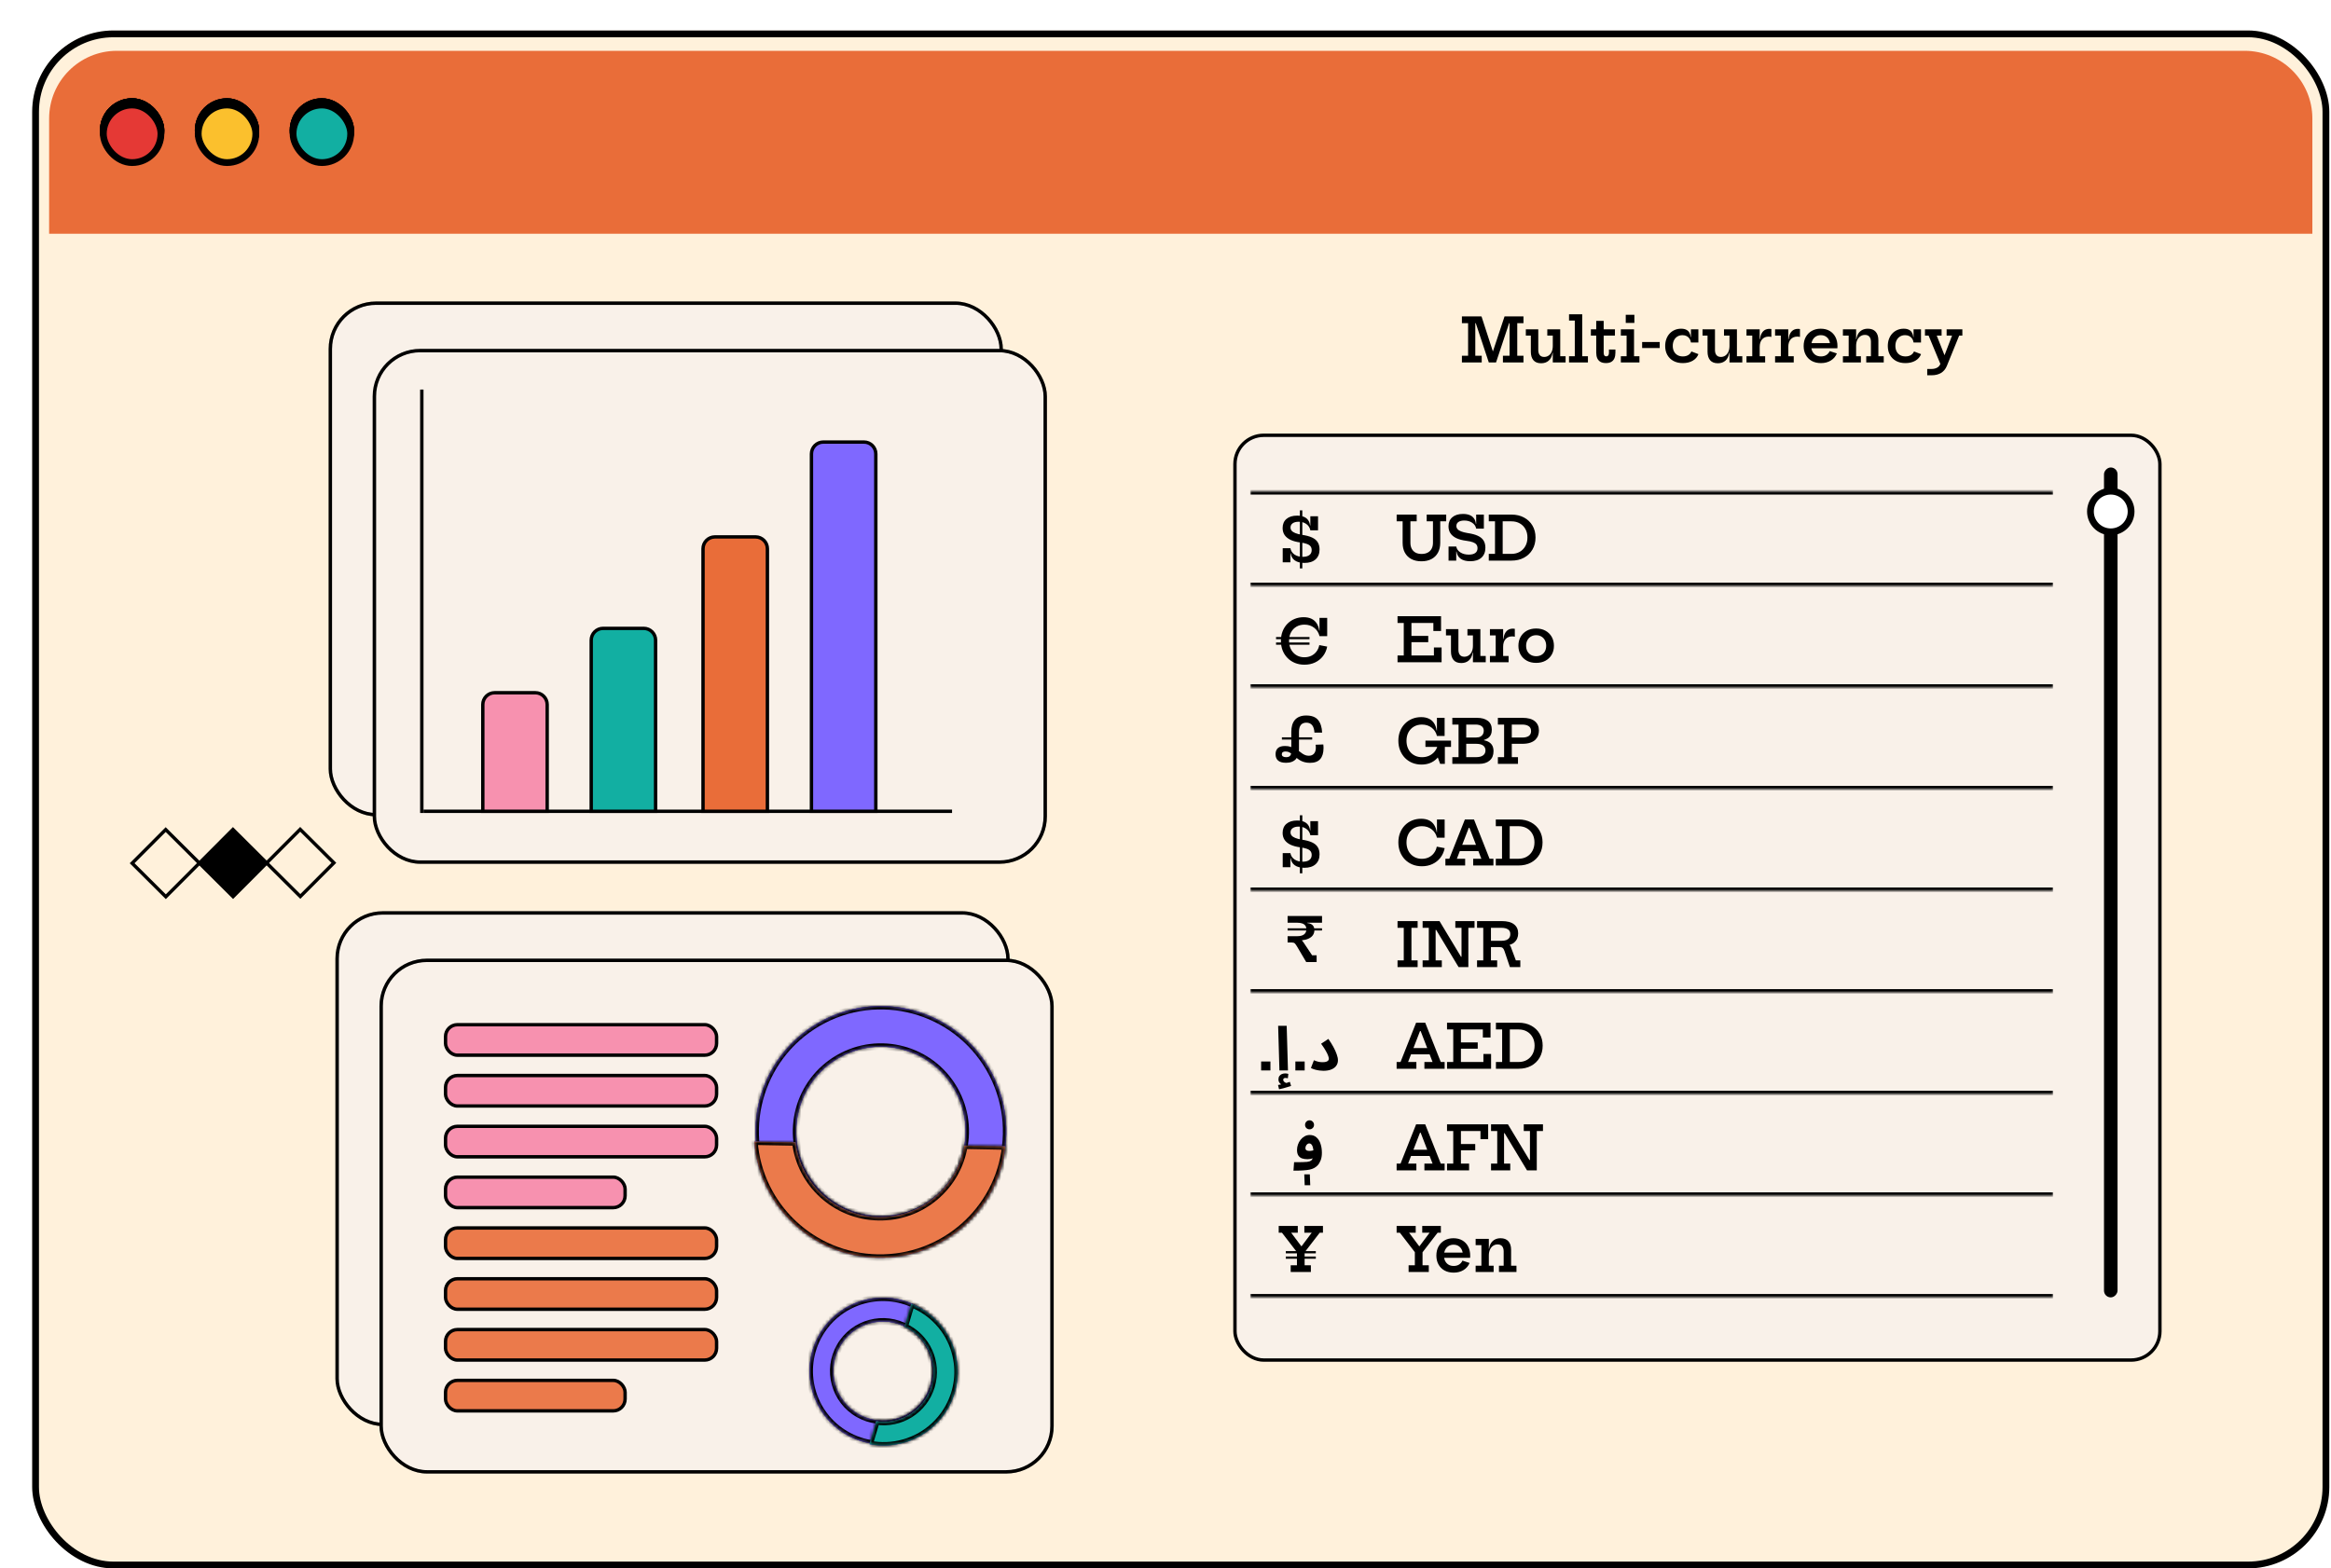 <svg width="688" height="463" viewBox="0 0 688 463" fill="none" xmlns="http://www.w3.org/2000/svg">
<g filter="url(#filter0_d_6651_1663)">
<rect x="0.5" width="678" height="454" rx="24" fill="#FFF1DB"/>
<rect x="1.5" y="1" width="676" height="452" rx="23" stroke="black" stroke-width="2"/>
<path d="M5.5 26C5.5 14.954 14.454 6 25.5 6H653.5C664.546 6 673.5 14.954 673.5 26V60H5.5V26Z" fill="#E96D39"/>
<rect x="21.5" y="21" width="17" height="17" rx="8.5" fill="#E53935"/>
<rect x="21.5" y="21" width="17" height="17" rx="8.5" stroke="black" stroke-width="2"/>
<rect x="21.5" y="21" width="17" height="17" rx="8.5" fill="#E53935"/>
<rect x="21.5" y="21" width="17" height="17" rx="8.5" stroke="black" stroke-width="2"/>
<rect x="77.5" y="21" width="17" height="17" rx="8.5" fill="#12AFA2"/>
<rect x="77.5" y="21" width="17" height="17" rx="8.5" fill="#12AFA2"/>
<rect x="77.5" y="21" width="17" height="17" rx="8.5" stroke="black" stroke-width="2"/>
<rect x="49.5" y="21" width="17" height="17" rx="8.5" fill="#FBC02D"/>
<rect x="49.5" y="21" width="17" height="17" rx="8.5" stroke="black" stroke-width="2"/>
<rect x="21.5" y="21" width="17" height="17" rx="8.5" fill="#E53935"/>
<rect x="21.5" y="21" width="17" height="17" rx="8.5" stroke="black" stroke-width="2"/>
<rect x="77.5" y="21" width="17" height="17" rx="8.5" fill="#12AFA2"/>
<rect x="77.5" y="21" width="17" height="17" rx="8.5" fill="#12AFA2"/>
<rect x="77.5" y="21" width="17" height="17" rx="8.5" stroke="black" stroke-width="2"/>
<rect x="49.5" y="21" width="17" height="17" rx="8.5" fill="#FBC02D"/>
<rect x="49.5" y="21" width="17" height="17" rx="8.5" stroke="black" stroke-width="2"/>
<rect x="21.5" y="21" width="17" height="17" rx="8.5" fill="#E53935"/>
<rect x="21.5" y="21" width="17" height="17" rx="8.5" stroke="black" stroke-width="2"/>
<rect x="77.5" y="21" width="17" height="17" rx="8.5" fill="#12AFA2"/>
<rect x="77.5" y="21" width="17" height="17" rx="8.5" fill="#12AFA2"/>
<rect x="77.5" y="21" width="17" height="17" rx="8.5" stroke="black" stroke-width="2"/>
<rect x="49.5" y="21" width="17" height="17" rx="8.5" fill="#FBC02D"/>
<rect x="49.5" y="21" width="17" height="17" rx="8.5" stroke="black" stroke-width="2"/>
<rect x="21.5" y="22" width="17" height="17" rx="8.5" fill="#E53935"/>
<rect x="21.5" y="22" width="17" height="17" rx="8.5" stroke="black" stroke-width="2"/>
<rect x="77.5" y="22" width="17" height="17" rx="8.5" fill="#12AFA2"/>
<rect x="77.5" y="22" width="17" height="17" rx="8.5" fill="#12AFA2"/>
<rect x="77.5" y="22" width="17" height="17" rx="8.5" stroke="black" stroke-width="2"/>
<rect x="49.5" y="22" width="17" height="17" rx="8.5" fill="#FBC02D"/>
<rect x="49.5" y="22" width="17" height="17" rx="8.5" stroke="black" stroke-width="2"/>
<path d="M49.847 245.793L39.941 255.722L29.998 245.831L39.903 235.902L49.847 245.793Z" stroke="black" stroke-miterlimit="10"/>
<path d="M69.698 245.756L59.793 255.685L49.849 245.794L59.754 235.865L69.698 245.756Z" fill="black" stroke="black" stroke-miterlimit="10"/>
<path d="M89.546 245.717L79.641 255.646L69.696 245.756L79.602 235.826L89.546 245.717Z" stroke="black" stroke-miterlimit="10"/>
<rect x="355.5" y="119.5" width="273" height="273" rx="8.5" fill="#F9F1E9"/>
<rect x="355.5" y="119.5" width="273" height="273" rx="8.5" stroke="black"/>
<mask id="path-21-inside-1_6651_1663" fill="white">
<path d="M360 136H597V164H360V136Z"/>
</mask>
<path d="M360 137H597V135H360V137ZM597 163H360V165H597V163Z" fill="black" mask="url(#path-21-inside-1_6651_1663)"/>
<path d="M375.383 141.664V158.8H374.663V141.664H375.383ZM375.986 157.18C374.81 157.18 373.874 156.937 373.178 156.451C372.488 155.965 372.077 155.26 371.945 154.336H371.531L371.864 152.842C372.008 153.622 372.407 154.24 373.061 154.696C373.721 155.152 374.537 155.38 375.509 155.38C376.355 155.38 377.006 155.209 377.462 154.867C377.918 154.525 378.146 154.033 378.146 153.391C378.146 152.953 378.038 152.59 377.822 152.302C377.606 152.008 377.258 151.771 376.778 151.591C376.304 151.405 375.665 151.258 374.861 151.15C373.685 151 372.704 150.742 371.918 150.376C371.138 150.004 370.55 149.527 370.154 148.945C369.764 148.363 369.569 147.673 369.569 146.875C369.569 145.729 369.947 144.835 370.703 144.193C371.465 143.545 372.515 143.221 373.853 143.221C374.615 143.221 375.266 143.332 375.806 143.554C376.346 143.77 376.772 144.094 377.084 144.526C377.396 144.952 377.591 145.483 377.669 146.119H378.083L377.75 147.559C377.612 146.791 377.228 146.176 376.598 145.714C375.968 145.252 375.203 145.021 374.303 145.021C373.565 145.021 372.98 145.171 372.548 145.471C372.116 145.771 371.9 146.182 371.9 146.704C371.9 147.076 372.011 147.397 372.233 147.667C372.461 147.937 372.818 148.171 373.304 148.369C373.79 148.567 374.426 148.735 375.212 148.873C376.448 149.047 377.453 149.311 378.227 149.665C379.001 150.019 379.568 150.487 379.928 151.069C380.288 151.645 380.468 152.356 380.468 153.202C380.468 154.456 380.075 155.434 379.289 156.136C378.509 156.832 377.408 157.18 375.986 157.18ZM369.596 157V152.842H371.864V157H369.596ZM377.75 147.559V143.41H380.018V147.559H377.75Z" fill="black"/>
<path d="M412.09 142.91H417.85V144.899H416.086V151.235C416.086 152.369 415.861 153.344 415.411 154.16C414.967 154.976 414.328 155.603 413.494 156.041C412.666 156.479 411.679 156.698 410.533 156.698C409.387 156.698 408.4 156.479 407.572 156.041C406.744 155.603 406.105 154.976 405.655 154.16C405.211 153.344 404.989 152.369 404.989 151.235V144.899H403.225V142.91H409.138V144.899H407.284V151.208C407.284 151.904 407.416 152.501 407.68 152.999C407.944 153.497 408.322 153.878 408.814 154.142C409.306 154.4 409.897 154.529 410.587 154.529C411.289 154.529 411.889 154.397 412.387 154.133C412.891 153.869 413.275 153.491 413.539 152.999C413.809 152.501 413.944 151.904 413.944 151.208V144.899H412.09V142.91ZM424.942 156.68C423.766 156.68 422.83 156.437 422.134 155.951C421.438 155.459 421.027 154.751 420.901 153.827H420.487L420.811 152.342C420.961 153.074 421.375 153.656 422.053 154.088C422.731 154.514 423.553 154.727 424.519 154.727C425.359 154.727 425.998 154.565 426.436 154.241C426.874 153.917 427.093 153.446 427.093 152.828C427.093 152.402 426.985 152.048 426.769 151.766C426.553 151.478 426.205 151.247 425.725 151.073C425.251 150.893 424.615 150.752 423.817 150.65C422.635 150.5 421.651 150.242 420.865 149.876C420.085 149.504 419.5 149.027 419.11 148.445C418.72 147.863 418.525 147.17 418.525 146.366C418.525 145.226 418.903 144.335 419.659 143.693C420.415 143.045 421.462 142.721 422.8 142.721C423.562 142.721 424.213 142.829 424.753 143.045C425.293 143.261 425.719 143.585 426.031 144.017C426.349 144.443 426.544 144.977 426.616 145.619H427.03L426.697 147.05C426.559 146.33 426.166 145.754 425.518 145.322C424.87 144.884 424.09 144.665 423.178 144.665C422.452 144.665 421.882 144.806 421.468 145.088C421.06 145.364 420.856 145.757 420.856 146.267C420.856 146.615 420.967 146.924 421.189 147.194C421.411 147.458 421.765 147.686 422.251 147.878C422.737 148.07 423.373 148.232 424.159 148.364C425.395 148.538 426.4 148.805 427.174 149.165C427.948 149.519 428.515 149.987 428.875 150.569C429.235 151.145 429.415 151.856 429.415 152.702C429.415 153.956 429.022 154.934 428.236 155.636C427.456 156.332 426.358 156.68 424.942 156.68ZM418.543 156.5V152.342H420.811V156.5H418.543ZM426.697 147.05V142.91H428.965V147.05H426.697ZM436.005 156.5V154.511H437.085C438.027 154.511 438.852 154.307 439.56 153.899C440.274 153.485 440.829 152.915 441.225 152.189C441.627 151.457 441.828 150.614 441.828 149.66C441.828 148.724 441.627 147.899 441.225 147.185C440.829 146.465 440.274 145.904 439.56 145.502C438.852 145.1 438.027 144.899 437.085 144.899H436.005V142.91H437.103C438.507 142.91 439.743 143.198 440.811 143.774C441.885 144.35 442.719 145.145 443.313 146.159C443.913 147.173 444.213 148.343 444.213 149.669C444.213 151.013 443.913 152.198 443.313 153.224C442.719 154.25 441.885 155.054 440.811 155.636C439.743 156.212 438.507 156.5 437.103 156.5H436.005ZM430.416 156.5V154.511H432.252V144.899H430.416V142.91H436.599V144.899H434.52V154.511H436.599V156.5H430.416Z" fill="black"/>
<mask id="path-25-inside-2_6651_1663" fill="white">
<path d="M360 196H597V224H360V196Z"/>
</mask>
<path d="M597 223H360V225H597V223Z" fill="black" mask="url(#path-25-inside-2_6651_1663)"/>
<path d="M378.295 208.674V209.322H369.358V208.674H378.295ZM376.531 202.221C378.133 202.221 379.297 202.659 380.023 203.535C380.755 204.411 381.157 205.659 381.229 207.279H378.961C378.907 206.301 378.679 205.566 378.277 205.074C377.881 204.582 377.308 204.336 376.558 204.336C376.21 204.336 375.901 204.393 375.631 204.507C375.361 204.615 375.133 204.783 374.947 205.011C374.767 205.239 374.629 205.527 374.533 205.875C374.443 206.217 374.398 206.622 374.398 207.09V212.211C374.398 212.799 374.323 213.336 374.173 213.822C374.023 214.308 373.795 214.728 373.489 215.082C373.183 215.43 372.787 215.7 372.301 215.892C371.821 216.084 371.251 216.18 370.591 216.18C369.523 216.18 368.737 215.961 368.233 215.523C367.735 215.085 367.486 214.458 367.486 213.642C367.486 212.862 367.717 212.262 368.179 211.842C368.647 211.416 369.37 211.212 370.348 211.23L370.429 212.841C369.697 212.841 369.331 213.12 369.331 213.678C369.331 213.954 369.442 214.164 369.664 214.308C369.892 214.452 370.201 214.524 370.591 214.524C371.185 214.524 371.59 214.374 371.806 214.074C372.022 213.768 372.13 213.372 372.13 212.886V207.054C372.13 206.304 372.217 205.632 372.391 205.038C372.571 204.444 372.838 203.94 373.192 203.526C373.552 203.106 374.008 202.785 374.56 202.563C375.118 202.335 375.775 202.221 376.531 202.221ZM381.571 210.762C381.601 210.942 381.619 211.119 381.625 211.293C381.637 211.461 381.643 211.644 381.643 211.842C381.637 213.276 381.307 214.362 380.653 215.1C379.999 215.838 378.988 216.204 377.62 216.198C377.056 216.192 376.555 216.132 376.117 216.018C375.685 215.91 375.295 215.766 374.947 215.586C374.605 215.4 374.293 215.199 374.011 214.983C373.729 214.761 373.462 214.539 373.21 214.317L372.607 213.858C372.289 213.57 371.959 213.33 371.617 213.138C371.281 212.94 370.885 212.841 370.429 212.841L370.348 211.23C370.918 211.23 371.416 211.302 371.842 211.446C372.274 211.59 372.664 211.773 373.012 211.995L373.669 212.202C373.987 212.412 374.287 212.628 374.569 212.85C374.851 213.072 375.13 213.279 375.406 213.471C375.688 213.657 375.982 213.81 376.288 213.93C376.594 214.044 376.93 214.101 377.296 214.101C377.944 214.101 378.451 213.897 378.817 213.489C379.189 213.081 379.375 212.484 379.375 211.698C379.375 211.572 379.369 211.437 379.357 211.293C379.351 211.143 379.333 210.996 379.303 210.852L381.571 210.762Z" fill="black"/>
<path d="M410.569 216.707C409.579 216.707 408.664 216.536 407.824 216.194C406.99 215.846 406.267 215.357 405.655 214.727C405.049 214.091 404.575 213.344 404.233 212.486C403.897 211.628 403.729 210.689 403.729 209.669C403.729 208.643 403.897 207.707 404.233 206.861C404.569 206.009 405.04 205.274 405.646 204.656C406.252 204.032 406.963 203.552 407.779 203.216C408.595 202.874 409.486 202.703 410.452 202.703C411.34 202.703 412.102 202.856 412.738 203.162C413.38 203.462 413.89 203.906 414.268 204.494C414.652 205.082 414.904 205.796 415.024 206.636H415.636L415.114 208.256C414.868 207.236 414.349 206.423 413.557 205.817C412.765 205.205 411.808 204.899 410.686 204.899C409.792 204.899 409.003 205.1 408.319 205.502C407.635 205.904 407.098 206.465 406.708 207.185C406.324 207.899 406.132 208.727 406.132 209.669C406.132 210.383 406.24 211.037 406.456 211.631C406.678 212.225 406.99 212.738 407.392 213.17C407.8 213.602 408.283 213.938 408.841 214.178C409.405 214.412 410.026 214.529 410.704 214.529C411.484 214.529 412.189 214.385 412.819 214.097C413.455 213.803 413.989 213.395 414.421 212.873C414.859 212.345 415.168 211.727 415.348 211.019L416.842 211.379C416.632 212.477 416.242 213.425 415.672 214.223C415.102 215.021 414.382 215.636 413.512 216.068C412.648 216.494 411.667 216.707 410.569 216.707ZM416.068 216.5L415.186 214.106V209.876H417.454V216.5H416.068ZM411.721 211.496V209.642H419.272V211.496H411.721ZM415.114 208.256V202.91H417.382V208.256H415.114ZM425.211 204.899V202.91H426.948C428.304 202.91 429.369 203.207 430.143 203.801C430.923 204.389 431.313 205.259 431.313 206.411C431.313 207.557 430.917 208.397 430.125 208.931C429.333 209.459 428.178 209.723 426.66 209.723H423.078V208.715H426.678C427.224 208.715 427.662 208.622 427.992 208.436C428.322 208.25 428.562 208.007 428.712 207.707C428.862 207.401 428.937 207.074 428.937 206.726C428.937 206.114 428.721 205.658 428.289 205.358C427.857 205.052 427.284 204.899 426.57 204.899H425.211ZM425.031 214.511H426.804C427.596 214.511 428.232 214.343 428.712 214.007C429.198 213.665 429.441 213.17 429.441 212.522C429.441 212.246 429.39 211.991 429.288 211.757C429.186 211.517 429.027 211.31 428.811 211.136C428.595 210.956 428.313 210.818 427.965 210.722C427.623 210.626 427.206 210.578 426.714 210.578H423.078V209.309H426.714C427.536 209.309 428.262 209.372 428.892 209.498C429.528 209.618 430.062 209.816 430.494 210.092C430.932 210.362 431.262 210.716 431.484 211.154C431.706 211.592 431.817 212.129 431.817 212.765C431.817 213.947 431.436 214.865 430.674 215.519C429.918 216.173 428.874 216.5 427.542 216.5H425.031V214.511ZM419.658 204.899V202.91H425.625V204.899H423.762V214.511H425.625V216.5H419.658V214.511H421.494V204.899H419.658ZM428.145 209.219H429.009V209.75H428.145V209.219ZM433.105 216.5V214.511H434.941V204.899H433.105V202.91H437.209V214.511H439.036V216.5H433.105ZM436.813 210.578V208.724H440.323C441.157 208.724 441.793 208.568 442.231 208.256C442.675 207.938 442.897 207.464 442.897 206.834C442.897 206.156 442.66 205.664 442.186 205.358C441.712 205.052 441.082 204.899 440.296 204.899H436.678V202.91H440.386C441.994 202.91 443.2 203.243 444.004 203.909C444.814 204.569 445.219 205.493 445.219 206.681C445.219 207.125 445.147 207.575 445.003 208.031C444.859 208.487 444.604 208.91 444.238 209.3C443.878 209.684 443.374 209.993 442.726 210.227C442.084 210.461 441.265 210.578 440.269 210.578H436.813Z" fill="black"/>
<mask id="path-29-inside-3_6651_1663" fill="white">
<path d="M360 226H597V254H360V226Z"/>
</mask>
<path d="M597 253H360V255H597V253Z" fill="black" mask="url(#path-29-inside-3_6651_1663)"/>
<path d="M375.383 231.664V248.8H374.663V231.664H375.383ZM375.986 247.18C374.81 247.18 373.874 246.937 373.178 246.451C372.488 245.965 372.077 245.26 371.945 244.336H371.531L371.864 242.842C372.008 243.622 372.407 244.24 373.061 244.696C373.721 245.152 374.537 245.38 375.509 245.38C376.355 245.38 377.006 245.209 377.462 244.867C377.918 244.525 378.146 244.033 378.146 243.391C378.146 242.953 378.038 242.59 377.822 242.302C377.606 242.008 377.258 241.771 376.778 241.591C376.304 241.405 375.665 241.258 374.861 241.15C373.685 241 372.704 240.742 371.918 240.376C371.138 240.004 370.55 239.527 370.154 238.945C369.764 238.363 369.569 237.673 369.569 236.875C369.569 235.729 369.947 234.835 370.703 234.193C371.465 233.545 372.515 233.221 373.853 233.221C374.615 233.221 375.266 233.332 375.806 233.554C376.346 233.77 376.772 234.094 377.084 234.526C377.396 234.952 377.591 235.483 377.669 236.119H378.083L377.75 237.559C377.612 236.791 377.228 236.176 376.598 235.714C375.968 235.252 375.203 235.021 374.303 235.021C373.565 235.021 372.98 235.171 372.548 235.471C372.116 235.771 371.9 236.182 371.9 236.704C371.9 237.076 372.011 237.397 372.233 237.667C372.461 237.937 372.818 238.171 373.304 238.369C373.79 238.567 374.426 238.735 375.212 238.873C376.448 239.047 377.453 239.311 378.227 239.665C379.001 240.019 379.568 240.487 379.928 241.069C380.288 241.645 380.468 242.356 380.468 243.202C380.468 244.456 380.075 245.434 379.289 246.136C378.509 246.832 377.408 247.18 375.986 247.18ZM369.596 247V242.842H371.864V247H369.596ZM377.75 237.559V233.41H380.018V237.559H377.75Z" fill="black"/>
<path d="M410.668 246.725C409.654 246.725 408.721 246.551 407.869 246.203C407.023 245.855 406.291 245.366 405.673 244.736C405.061 244.106 404.584 243.362 404.242 242.504C403.9 241.64 403.729 240.695 403.729 239.669C403.729 238.643 403.897 237.707 404.233 236.861C404.569 236.009 405.037 235.274 405.637 234.656C406.243 234.032 406.954 233.552 407.77 233.216C408.592 232.874 409.483 232.703 410.443 232.703C411.343 232.703 412.114 232.856 412.756 233.162C413.398 233.468 413.908 233.918 414.286 234.512C414.67 235.1 414.922 235.817 415.042 236.663H415.645L415.123 238.292C414.877 237.26 414.355 236.438 413.557 235.826C412.765 235.208 411.805 234.899 410.677 234.899C409.783 234.899 408.994 235.1 408.31 235.502C407.626 235.904 407.092 236.465 406.708 237.185C406.324 237.899 406.132 238.727 406.132 239.669C406.132 240.383 406.24 241.037 406.456 241.631C406.678 242.225 406.99 242.738 407.392 243.17C407.794 243.602 408.271 243.938 408.823 244.178C409.381 244.412 409.996 244.529 410.668 244.529C411.424 244.529 412.105 244.382 412.711 244.088C413.323 243.788 413.83 243.371 414.232 242.837C414.64 242.297 414.919 241.664 415.069 240.938L417.4 241.379C417.184 242.453 416.767 243.392 416.149 244.196C415.531 244.994 414.754 245.615 413.818 246.059C412.888 246.503 411.838 246.725 410.668 246.725ZM415.123 238.292V232.91H417.391V238.292H415.123ZM428.367 240.407V242.252H421.014V240.407H428.367ZM430.644 244.511H431.787V246.5H425.811V244.511H428.223L424.29 234.305L425.514 235.385H423.75L424.929 234.305L420.996 244.511H423.444V246.5H417.612V244.511H418.764L423.363 232.91H426.054L430.644 244.511ZM438.079 246.5V244.511H439.159C440.101 244.511 440.926 244.307 441.634 243.899C442.348 243.485 442.903 242.915 443.299 242.189C443.701 241.457 443.902 240.614 443.902 239.66C443.902 238.724 443.701 237.899 443.299 237.185C442.903 236.465 442.348 235.904 441.634 235.502C440.926 235.1 440.101 234.899 439.159 234.899H438.079V232.91H439.177C440.581 232.91 441.817 233.198 442.885 233.774C443.959 234.35 444.793 235.145 445.387 236.159C445.987 237.173 446.287 238.343 446.287 239.669C446.287 241.013 445.987 242.198 445.387 243.224C444.793 244.25 443.959 245.054 442.885 245.636C441.817 246.212 440.581 246.5 439.177 246.5H438.079ZM432.49 246.5V244.511H434.326V234.899H432.49V232.91H438.673V234.899H436.594V244.511H438.673V246.5H432.49Z" fill="black"/>
<mask id="path-33-inside-4_6651_1663" fill="white">
<path d="M360 256H597V284H360V256Z"/>
</mask>
<path d="M597 283H360V285H597V283Z" fill="black" mask="url(#path-33-inside-4_6651_1663)"/>
<path d="M381.199 261.41V263.399H371.038V261.41H381.199ZM381.199 265.037V265.685H371.038V265.037H381.199ZM376.843 263.48C377.329 263.534 377.725 263.648 378.031 263.822C378.343 263.996 378.574 264.23 378.724 264.524C378.874 264.812 378.949 265.157 378.949 265.559C378.949 266.117 378.808 266.609 378.526 267.035C378.244 267.455 377.827 267.797 377.275 268.061C376.729 268.325 376.063 268.499 375.277 268.583V268.889L373.981 269.231H371.038V267.368H373.918C374.788 267.368 375.448 267.191 375.898 266.837C376.354 266.483 376.582 265.985 376.582 265.343C376.582 264.887 376.471 264.515 376.249 264.227C376.033 263.939 375.727 263.729 375.331 263.597C374.935 263.465 374.47 263.399 373.936 263.399H372.415L376.843 262.247V263.48ZM373.774 267.809C374.188 267.911 374.566 268.088 374.908 268.34C375.25 268.592 375.52 268.874 375.718 269.186L378.274 273.011H379.606V275H376.528L373.783 270.347C373.555 269.975 373.351 269.696 373.171 269.51C372.997 269.324 372.706 269.231 372.298 269.231H371.623L373.774 267.809Z" fill="black"/>
<path d="M403.486 264.899V262.91H409.417V264.899H407.59V274.511H409.417V276.5H403.486V274.511H405.322V264.899H403.486ZM421.506 276.5L413.316 262.91H415.872L424.062 276.5H421.506ZM410.886 264.899V262.91H415.854L415.62 265.52H414.729V274.511H416.556V276.5H410.886V274.511H412.713V264.899H410.886ZM420.543 264.899V262.91H426.213V264.899H424.386V276.5H421.956L421.182 273.44H422.37V264.899H420.543ZM435.044 269.174C435.458 269.258 435.845 269.423 436.205 269.669C436.565 269.915 436.811 270.218 436.943 270.578L438.41 274.511H439.724V276.5H436.655L435.035 271.712C434.891 271.292 434.717 271.001 434.513 270.839C434.309 270.671 434.006 270.587 433.604 270.587H432.758L435.044 269.174ZM431.804 264.899V262.91H434.234C435.848 262.91 437.06 263.231 437.87 263.873C438.686 264.509 439.094 265.4 439.094 266.546C439.094 267.098 438.995 267.599 438.797 268.049C438.605 268.499 438.323 268.886 437.951 269.21C437.579 269.528 437.123 269.765 436.583 269.921V270.227L434.171 270.587H430.598V268.733H434.144C434.714 268.733 435.194 268.661 435.584 268.517C435.974 268.367 436.268 268.145 436.466 267.851C436.67 267.557 436.772 267.188 436.772 266.744C436.772 266.096 436.532 265.628 436.052 265.34C435.578 265.046 434.948 264.899 434.162 264.899H431.804ZM426.953 264.899V262.91H432.884V264.899H431.057V274.511H432.893V276.5H426.953V274.511H428.789V264.899H426.953Z" fill="black"/>
<mask id="path-37-inside-5_6651_1663" fill="white">
<path d="M360 286H597V314H360V286Z"/>
</mask>
<path d="M597 313H360V315H597V313Z" fill="black" mask="url(#path-37-inside-5_6651_1663)"/>
<path d="M363.224 304.354H365.969V307H363.224V304.354ZM368.626 307L368.248 293.824H370.768L371.146 307H368.626ZM368.518 312.562L368.212 311.302C368.632 311.23 368.944 311.17 369.148 311.122C369.364 311.074 369.592 311.02 369.832 310.96L369.652 311.41C369.34 311.302 369.04 311.086 368.752 310.762C368.476 310.45 368.338 310.09 368.338 309.682C368.338 309.25 368.434 308.902 368.626 308.638C368.818 308.374 369.064 308.182 369.364 308.062C369.664 307.942 369.976 307.882 370.3 307.882C370.48 307.882 370.648 307.894 370.804 307.918C370.972 307.942 371.122 307.978 371.254 308.026L371.11 309.322C370.99 309.298 370.87 309.274 370.75 309.25C370.63 309.226 370.498 309.214 370.354 309.214C370.198 309.214 370.054 309.262 369.922 309.358C369.802 309.466 369.742 309.592 369.742 309.736C369.742 309.94 369.814 310.12 369.958 310.276C370.102 310.432 370.27 310.552 370.462 310.636C370.666 310.732 370.834 310.786 370.966 310.798L369.976 310.906C370.3 310.822 370.606 310.732 370.894 310.636C371.182 310.552 371.452 310.462 371.704 310.366L372.064 311.572C371.764 311.68 371.41 311.794 371.002 311.914C370.606 312.046 370.192 312.166 369.76 312.274C369.34 312.382 368.926 312.478 368.518 312.562ZM373.331 304.354H376.076V307H373.331V304.354ZM377.923 306.28L378.805 303.994C379.249 304.186 379.675 304.33 380.083 304.426C380.491 304.522 380.899 304.57 381.307 304.57C381.727 304.57 382.075 304.534 382.351 304.462C382.639 304.378 382.855 304.258 382.999 304.102C383.143 303.946 383.215 303.76 383.215 303.544C383.215 303.34 383.149 303.058 383.017 302.698C382.897 302.338 382.675 301.87 382.351 301.294C382.027 300.706 381.553 299.98 380.929 299.116L383.071 297.694C383.647 298.51 384.145 299.308 384.565 300.088C384.985 300.856 385.309 301.576 385.537 302.248C385.777 302.908 385.897 303.49 385.897 303.994C385.897 304.618 385.729 305.164 385.393 305.632C385.069 306.088 384.583 306.448 383.935 306.712C383.299 306.976 382.513 307.108 381.577 307.108C381.229 307.108 380.839 307.078 380.407 307.018C379.975 306.958 379.537 306.868 379.093 306.748C378.661 306.628 378.271 306.472 377.923 306.28Z" fill="black"/>
<path d="M413.971 300.407V302.252H406.618V300.407H413.971ZM416.248 304.511H417.391V306.5H411.415V304.511H413.827L409.894 294.305L411.118 295.385H409.354L410.533 294.305L406.6 304.511H409.048V306.5H403.216V304.511H404.368L408.967 292.91H411.658L416.248 304.511ZM427.156 298.724V300.578H421.162V298.724H427.156ZM428.83 302.135H431.098V306.5H418.093V304.511H419.929V294.899H418.093V292.91H430.936V297.275H428.668V294.899H422.197V304.511H428.83V302.135ZM438.114 306.5V304.511H439.194C440.136 304.511 440.961 304.307 441.669 303.899C442.383 303.485 442.938 302.915 443.334 302.189C443.736 301.457 443.937 300.614 443.937 299.66C443.937 298.724 443.736 297.899 443.334 297.185C442.938 296.465 442.383 295.904 441.669 295.502C440.961 295.1 440.136 294.899 439.194 294.899H438.114V292.91H439.212C440.616 292.91 441.852 293.198 442.92 293.774C443.994 294.35 444.828 295.145 445.422 296.159C446.022 297.173 446.322 298.343 446.322 299.669C446.322 301.013 446.022 302.198 445.422 303.224C444.828 304.25 443.994 305.054 442.92 305.636C441.852 306.212 440.616 306.5 439.212 306.5H438.114ZM432.525 306.5V304.511H434.361V294.899H432.525V292.91H438.708V294.899H436.629V304.511H438.708V306.5H432.525Z" fill="black"/>
<mask id="path-41-inside-6_6651_1663" fill="white">
<path d="M360 316H597V344H360V316Z"/>
</mask>
<path d="M597 343H360V345H597V343Z" fill="black" mask="url(#path-41-inside-6_6651_1663)"/>
<path d="M372.773 336.59L372.953 334.088C373.949 334.088 374.747 334.082 375.347 334.07C375.959 334.058 376.433 334.034 376.769 333.998C377.117 333.95 377.375 333.896 377.543 333.836C377.711 333.764 377.855 333.686 377.975 333.602C378.119 333.494 378.239 333.35 378.335 333.17C378.443 332.978 378.527 332.726 378.587 332.414C378.647 332.102 378.677 331.712 378.677 331.244C378.677 330.656 378.623 330.164 378.515 329.768C378.419 329.36 378.275 329.054 378.083 328.85C377.903 328.646 377.681 328.544 377.417 328.544C377.225 328.544 377.045 328.61 376.877 328.742C376.709 328.862 376.571 329.03 376.463 329.246C376.355 329.462 376.301 329.708 376.301 329.984C376.301 330.14 376.343 330.278 376.427 330.398C376.511 330.518 376.643 330.608 376.823 330.668C377.003 330.728 377.231 330.758 377.507 330.758C377.771 330.758 378.047 330.728 378.335 330.668C378.635 330.596 378.911 330.5 379.163 330.38L379.235 332.522C379.043 332.654 378.821 332.774 378.569 332.882C378.317 332.99 378.047 333.074 377.759 333.134C377.483 333.182 377.201 333.206 376.913 333.206C376.277 333.206 375.725 333.122 375.257 332.954C374.801 332.774 374.447 332.486 374.195 332.09C373.943 331.694 373.817 331.154 373.817 330.47C373.817 329.942 373.907 329.42 374.087 328.904C374.267 328.376 374.525 327.902 374.861 327.482C375.197 327.05 375.593 326.708 376.049 326.456C376.505 326.192 377.009 326.06 377.561 326.06C378.377 326.06 379.049 326.3 379.577 326.78C380.117 327.248 380.513 327.884 380.765 328.688C381.029 329.48 381.161 330.362 381.161 331.334C381.161 332.186 381.035 332.93 380.783 333.566C380.531 334.19 380.231 334.682 379.883 335.042C379.595 335.342 379.265 335.594 378.893 335.798C378.521 336.002 378.065 336.164 377.525 336.284C376.997 336.392 376.343 336.47 375.563 336.518C374.795 336.566 373.865 336.59 372.773 336.59ZM377.525 324.386C377.153 324.386 376.835 324.26 376.571 324.008C376.319 323.756 376.193 323.444 376.193 323.072C376.193 322.7 376.319 322.382 376.571 322.118C376.835 321.854 377.153 321.722 377.525 321.722C377.885 321.722 378.191 321.854 378.443 322.118C378.707 322.382 378.839 322.7 378.839 323.072C378.839 323.444 378.707 323.756 378.443 324.008C378.191 324.26 377.885 324.386 377.525 324.386ZM376.085 340.892L375.959 337.688H377.597L377.723 340.892H376.085Z" fill="black"/>
<path d="M413.971 330.407V332.252H406.618V330.407H413.971ZM416.248 334.511H417.391V336.5H411.415V334.511H413.827L409.894 324.305L411.118 325.385H409.354L410.533 324.305L406.6 334.511H409.048V336.5H403.216V334.511H404.368L408.967 322.91H411.658L416.248 334.511ZM426.418 328.724V330.578H421.162V328.724H426.418ZM430.234 322.91V327.302H427.966V324.899H422.197V334.511H424.609V336.5H418.093V334.511H419.929V324.899H418.093V322.91H430.234ZM441.704 336.5L433.514 322.91H436.07L444.26 336.5H441.704ZM431.084 324.899V322.91H436.052L435.818 325.52H434.927V334.511H436.754V336.5H431.084V334.511H432.911V324.899H431.084ZM440.741 324.899V322.91H446.411V324.899H444.584V336.5H442.154L441.38 333.44H442.568V324.899H440.741Z" fill="black"/>
<mask id="path-45-inside-7_6651_1663" fill="white">
<path d="M360 346H597V374H360V346Z"/>
</mask>
<path d="M597 373H360V375H597V373Z" fill="black" mask="url(#path-45-inside-7_6651_1663)"/>
<path d="M379.367 360.344V360.992H370.511V360.344H379.367ZM379.367 361.937V362.585H370.511V361.937H379.367ZM380.528 354.899L375.956 360.821H373.931L369.368 354.899H368.414V352.91H374.048V354.899H372.086L375.659 359.669L374.129 358.886H375.893L374.579 359.669L378.161 354.899H375.983V352.91H381.473V354.899H380.528ZM376.064 359.372V364.511H377.909V366.5H371.951V364.511H373.796V359.372H376.064Z" fill="black"/>
<path d="M415.321 354.899L410.758 360.821H408.733L404.17 354.899H403.216V352.91H408.85V354.899H406.888L410.461 359.669L408.931 358.886H410.695L409.381 359.669L412.954 354.899H410.776V352.91H416.275V354.899H415.321ZM410.866 359.372V364.511H412.711V366.5H406.753V364.511H408.598V359.372H410.866ZM420.069 366.689C419.013 366.689 418.101 366.476 417.333 366.05C416.571 365.618 415.983 365.024 415.569 364.268C415.155 363.512 414.948 362.639 414.948 361.649C414.948 360.647 415.155 359.762 415.569 358.994C415.989 358.226 416.574 357.626 417.324 357.194C418.08 356.756 418.965 356.537 419.979 356.537C421.005 356.537 421.887 356.753 422.625 357.185C423.363 357.617 423.93 358.217 424.326 358.985C424.728 359.753 424.929 360.641 424.929 361.649C424.929 361.817 424.926 361.955 424.92 362.063C424.92 362.165 424.914 362.252 424.902 362.324H422.733C422.745 362.21 422.754 362.09 422.76 361.964C422.766 361.838 422.769 361.691 422.769 361.523C422.769 360.923 422.661 360.392 422.445 359.93C422.229 359.468 421.914 359.105 421.5 358.841C421.086 358.577 420.585 358.445 419.997 358.445C419.439 358.445 418.947 358.58 418.521 358.85C418.101 359.114 417.774 359.489 417.54 359.975C417.306 360.455 417.189 361.013 417.189 361.649C417.189 362.249 417.303 362.78 417.531 363.242C417.765 363.704 418.095 364.067 418.521 364.331C418.953 364.589 419.469 364.718 420.069 364.718C420.687 364.718 421.218 364.577 421.662 364.295C422.106 364.007 422.433 363.623 422.643 363.143L424.749 363.836C424.389 364.718 423.798 365.414 422.976 365.924C422.154 366.434 421.185 366.689 420.069 366.689ZM416.343 362.324V360.785H423.894L424.317 362.324H416.343ZM430.435 364.655H431.848V366.5H426.538V364.655H428.239V358.571H426.538V356.726H430.435V364.655ZM434.809 364.655V360.407C434.809 359.777 434.662 359.279 434.368 358.913C434.074 358.547 433.63 358.364 433.036 358.364C432.538 358.364 432.094 358.496 431.704 358.76C431.314 359.018 431.005 359.39 430.777 359.876C430.549 360.362 430.435 360.944 430.435 361.622L430.012 359.633H430.516C430.618 358.943 430.819 358.37 431.119 357.914C431.425 357.458 431.812 357.116 432.28 356.888C432.754 356.654 433.297 356.537 433.909 356.537C434.911 356.537 435.676 356.834 436.204 357.428C436.738 358.022 437.005 358.871 437.005 359.975V364.655H438.589V366.5H433.423V364.655H434.809Z" fill="black"/>
<mask id="path-49-inside-8_6651_1663" fill="white">
<path d="M360 166H597V194H360V166Z"/>
</mask>
<path d="M597 193H360V195H597V193Z" fill="black" mask="url(#path-49-inside-8_6651_1663)"/>
<mask id="mask0_6651_1663" style="mask-type:alpha" maskUnits="userSpaceOnUse" x="363" y="168" width="24" height="24">
<rect x="363" y="168" width="24" height="24" fill="#D9D9D9"/>
</mask>
<g mask="url(#mask0_6651_1663)">
<path d="M377.503 179.053V179.701H367.63V179.053H377.503ZM377.503 180.673V181.321H367.63V180.673H377.503ZM376 187.225C374.986 187.225 374.053 187.051 373.201 186.703C372.355 186.355 371.623 185.866 371.005 185.236C370.387 184.606 369.907 183.862 369.565 183.004C369.229 182.14 369.061 181.195 369.061 180.169C369.061 179.143 369.229 178.207 369.565 177.361C369.901 176.509 370.369 175.774 370.969 175.156C371.575 174.532 372.286 174.052 373.102 173.716C373.918 173.374 374.809 173.203 375.775 173.203C376.669 173.203 377.437 173.356 378.079 173.662C378.721 173.968 379.234 174.418 379.618 175.012C380.002 175.6 380.254 176.317 380.374 177.163H380.977L380.455 178.792C380.209 177.76 379.687 176.938 378.889 176.326C378.097 175.708 377.137 175.399 376.009 175.399C375.115 175.399 374.326 175.6 373.642 176.002C372.958 176.404 372.424 176.965 372.04 177.685C371.656 178.399 371.464 179.227 371.464 180.169C371.464 180.883 371.572 181.537 371.788 182.131C372.01 182.725 372.322 183.238 372.724 183.67C373.126 184.102 373.603 184.438 374.155 184.678C374.713 184.912 375.328 185.029 376 185.029C376.756 185.029 377.437 184.882 378.043 184.588C378.655 184.288 379.162 183.871 379.564 183.337C379.972 182.797 380.248 182.164 380.392 181.438L382.723 181.879C382.513 182.953 382.099 183.892 381.481 184.696C380.863 185.494 380.086 186.115 379.15 186.559C378.22 187.003 377.17 187.225 376 187.225ZM380.455 178.792V173.41H382.723V178.792H380.455Z" fill="black"/>
</g>
<path d="M412.549 178.724V180.578H406.555V178.724H412.549ZM414.223 182.135H416.491V186.5H403.486V184.511H405.322V174.899H403.486V172.91H416.329V177.275H414.061V174.899H407.59V184.511H414.223V182.135ZM425.739 178.571H424.119V176.726H427.935V184.655H429.519V186.5H425.739V178.571ZM421.455 176.726V182.837C421.455 183.461 421.599 183.956 421.887 184.322C422.181 184.688 422.619 184.871 423.201 184.871C423.669 184.871 424.095 184.745 424.479 184.493C424.869 184.235 425.175 183.863 425.397 183.377C425.625 182.891 425.739 182.3 425.739 181.604L426.162 183.629H425.658C425.508 184.661 425.136 185.438 424.542 185.96C423.954 186.476 423.207 186.734 422.301 186.734C421.287 186.734 420.525 186.434 420.015 185.834C419.511 185.228 419.259 184.391 419.259 183.323V178.571H417.783V176.726H421.455ZM434.654 184.655H436.265V186.5H430.757V184.655H432.458V178.571H430.757V176.726H434.654V184.655ZM438.101 178.967C437.981 178.937 437.855 178.913 437.723 178.895C437.591 178.877 437.456 178.868 437.318 178.868C436.496 178.868 435.845 179.138 435.365 179.678C434.891 180.212 434.654 180.962 434.654 181.928L434.231 179.651H434.735C434.813 178.967 434.972 178.4 435.212 177.95C435.452 177.494 435.767 177.152 436.157 176.924C436.553 176.696 437.015 176.582 437.543 176.582C437.639 176.582 437.732 176.588 437.822 176.6C437.912 176.606 438.005 176.618 438.101 176.636V178.967ZM444.399 186.689C443.355 186.689 442.44 186.476 441.654 186.05C440.868 185.618 440.256 185.024 439.818 184.268C439.38 183.512 439.161 182.639 439.161 181.649C439.161 180.647 439.38 179.762 439.818 178.994C440.256 178.226 440.865 177.626 441.645 177.194C442.431 176.756 443.349 176.537 444.399 176.537C445.449 176.537 446.367 176.756 447.153 177.194C447.939 177.626 448.551 178.226 448.989 178.994C449.427 179.762 449.646 180.647 449.646 181.649C449.646 182.639 449.427 183.512 448.989 184.268C448.551 185.024 447.939 185.618 447.153 186.05C446.367 186.476 445.449 186.689 444.399 186.689ZM444.399 184.718C444.981 184.718 445.494 184.592 445.938 184.34C446.388 184.082 446.736 183.725 446.982 183.269C447.234 182.807 447.36 182.267 447.36 181.649C447.36 181.025 447.234 180.479 446.982 180.011C446.736 179.537 446.388 179.171 445.938 178.913C445.494 178.649 444.981 178.517 444.399 178.517C443.817 178.517 443.304 178.649 442.86 178.913C442.416 179.171 442.068 179.537 441.816 180.011C441.564 180.479 441.438 181.025 441.438 181.649C441.438 182.267 441.564 182.807 441.816 183.269C442.068 183.725 442.416 184.082 442.86 184.34C443.304 184.592 443.817 184.718 444.399 184.718Z" fill="black"/>
<rect width="4" height="245" rx="2" transform="matrix(-1 0 0 1 616 129)" fill="black"/>
<path d="M620 142C620 145.314 617.314 148 614 148C610.686 148 608 145.314 608 142C608 138.686 610.686 136 614 136C617.314 136 620 138.686 620 142Z" fill="white" stroke="black" stroke-width="2"/>
<path d="M430.424 98L426.356 85.733L428.273 84.41L431.927 95.66L431.342 95.633L435.068 84.41L436.643 85.733L432.557 98H430.424ZM422.486 98V96.011H424.313V86.399H422.486V84.41H428.192L427.481 86.399H426.437V96.011H428.336V98H422.486ZM434.591 98V96.011H436.553V86.399H435.392L435.068 84.41H440.657V86.399H438.821V96.011H440.657V98H434.591ZM449.309 90.071H447.689V88.226H451.505V96.155H453.089V98H449.309V90.071ZM445.025 88.226V94.337C445.025 94.961 445.169 95.456 445.457 95.822C445.751 96.188 446.189 96.371 446.771 96.371C447.239 96.371 447.665 96.245 448.049 95.993C448.439 95.735 448.745 95.363 448.967 94.877C449.195 94.391 449.309 93.8 449.309 93.104L449.732 95.129H449.228C449.078 96.161 448.706 96.938 448.112 97.46C447.524 97.976 446.777 98.234 445.871 98.234C444.857 98.234 444.095 97.934 443.585 97.334C443.081 96.728 442.829 95.891 442.829 94.823V90.071H441.353V88.226H445.025ZM457.999 96.155H459.682V98H454.102V96.155H455.803V85.625H454.102V83.78H457.999V96.155ZM464.329 95.12C464.329 95.486 464.392 95.759 464.518 95.939C464.65 96.113 464.842 96.2 465.094 96.2C465.352 96.2 465.547 96.11 465.679 95.93C465.817 95.75 465.886 95.48 465.886 95.12V94.175H467.794V95.102C467.794 95.75 467.695 96.305 467.497 96.767C467.305 97.223 467.002 97.574 466.588 97.82C466.18 98.06 465.649 98.18 464.995 98.18C464.335 98.18 463.792 98.057 463.366 97.811C462.946 97.559 462.634 97.205 462.43 96.749C462.232 96.287 462.133 95.744 462.133 95.12V90.071H460.549V88.226H462.133V85.724H464.329V88.226H467.659L467.641 90.071H464.329V95.12ZM473.291 96.155H474.884V98H469.394V96.155H471.095V90.071H469.394V88.226H473.291V96.155ZM470.843 83.933H473.39V86.327H470.843V83.933ZM480.866 91.97V93.734H475.682V91.97H480.866ZM487.674 98.189C486.612 98.189 485.691 97.976 484.911 97.55C484.137 97.124 483.537 96.533 483.111 95.777C482.691 95.015 482.481 94.139 482.481 93.149C482.481 92.393 482.595 91.706 482.823 91.088C483.051 90.464 483.375 89.924 483.795 89.468C484.215 89.012 484.71 88.661 485.28 88.415C485.856 88.163 486.486 88.037 487.17 88.037C487.8 88.037 488.313 88.139 488.709 88.343C489.111 88.541 489.414 88.826 489.618 89.198C489.828 89.564 489.957 90.002 490.005 90.512H490.5L490.086 92.105C490.026 91.673 489.885 91.295 489.663 90.971C489.447 90.647 489.162 90.395 488.808 90.215C488.46 90.035 488.052 89.945 487.584 89.945C487.008 89.945 486.504 90.08 486.072 90.35C485.646 90.614 485.313 90.986 485.073 91.466C484.839 91.94 484.722 92.492 484.722 93.122C484.722 93.734 484.842 94.274 485.082 94.742C485.322 95.204 485.664 95.567 486.108 95.831C486.552 96.089 487.083 96.218 487.701 96.218C488.319 96.218 488.847 96.086 489.285 95.822C489.723 95.558 490.032 95.201 490.212 94.751L492.3 95.543C491.988 96.365 491.424 97.013 490.608 97.487C489.798 97.955 488.82 98.189 487.674 98.189ZM490.086 92.105V88.226H492.282V92.105H490.086ZM501.463 90.071H499.843V88.226H503.659V96.155H505.243V98H501.463V90.071ZM497.179 88.226V94.337C497.179 94.961 497.323 95.456 497.611 95.822C497.905 96.188 498.343 96.371 498.925 96.371C499.393 96.371 499.819 96.245 500.203 95.993C500.593 95.735 500.899 95.363 501.121 94.877C501.349 94.391 501.463 93.8 501.463 93.104L501.886 95.129H501.382C501.232 96.161 500.86 96.938 500.266 97.46C499.678 97.976 498.931 98.234 498.025 98.234C497.011 98.234 496.249 97.934 495.739 97.334C495.235 96.728 494.983 95.891 494.983 94.823V90.071H493.507V88.226H497.179ZM510.378 96.155H511.989V98H506.481V96.155H508.182V90.071H506.481V88.226H510.378V96.155ZM513.825 90.467C513.705 90.437 513.579 90.413 513.447 90.395C513.315 90.377 513.18 90.368 513.042 90.368C512.22 90.368 511.569 90.638 511.089 91.178C510.615 91.712 510.378 92.462 510.378 93.428L509.955 91.151H510.459C510.537 90.467 510.696 89.9 510.936 89.45C511.176 88.994 511.491 88.652 511.881 88.424C512.277 88.196 512.739 88.082 513.267 88.082C513.363 88.082 513.456 88.088 513.546 88.1C513.636 88.106 513.729 88.118 513.825 88.136V90.467ZM518.816 96.155H520.427V98H514.919V96.155H516.62V90.071H514.919V88.226H518.816V96.155ZM522.263 90.467C522.143 90.437 522.017 90.413 521.885 90.395C521.753 90.377 521.618 90.368 521.48 90.368C520.658 90.368 520.007 90.638 519.527 91.178C519.053 91.712 518.816 92.462 518.816 93.428L518.393 91.151H518.897C518.975 90.467 519.134 89.9 519.374 89.45C519.614 88.994 519.929 88.652 520.319 88.424C520.715 88.196 521.177 88.082 521.705 88.082C521.801 88.082 521.894 88.088 521.984 88.1C522.074 88.106 522.167 88.118 522.263 88.136V90.467ZM528.471 98.189C527.415 98.189 526.503 97.976 525.735 97.55C524.973 97.118 524.385 96.524 523.971 95.768C523.557 95.012 523.35 94.139 523.35 93.149C523.35 92.147 523.557 91.262 523.971 90.494C524.391 89.726 524.976 89.126 525.726 88.694C526.482 88.256 527.367 88.037 528.381 88.037C529.407 88.037 530.289 88.253 531.027 88.685C531.765 89.117 532.332 89.717 532.728 90.485C533.13 91.253 533.331 92.141 533.331 93.149C533.331 93.317 533.328 93.455 533.322 93.563C533.322 93.665 533.316 93.752 533.304 93.824H531.135C531.147 93.71 531.156 93.59 531.162 93.464C531.168 93.338 531.171 93.191 531.171 93.023C531.171 92.423 531.063 91.892 530.847 91.43C530.631 90.968 530.316 90.605 529.902 90.341C529.488 90.077 528.987 89.945 528.399 89.945C527.841 89.945 527.349 90.08 526.923 90.35C526.503 90.614 526.176 90.989 525.942 91.475C525.708 91.955 525.591 92.513 525.591 93.149C525.591 93.749 525.705 94.28 525.933 94.742C526.167 95.204 526.497 95.567 526.923 95.831C527.355 96.089 527.871 96.218 528.471 96.218C529.089 96.218 529.62 96.077 530.064 95.795C530.508 95.507 530.835 95.123 531.045 94.643L533.151 95.336C532.791 96.218 532.2 96.914 531.378 97.424C530.556 97.934 529.587 98.189 528.471 98.189ZM524.745 93.824V92.285H532.296L532.719 93.824H524.745ZM538.837 96.155H540.25V98H534.94V96.155H536.641V90.071H534.94V88.226H538.837V96.155ZM543.211 96.155V91.907C543.211 91.277 543.064 90.779 542.77 90.413C542.476 90.047 542.032 89.864 541.438 89.864C540.94 89.864 540.496 89.996 540.106 90.26C539.716 90.518 539.407 90.89 539.179 91.376C538.951 91.862 538.837 92.444 538.837 93.122L538.414 91.133H538.918C539.02 90.443 539.221 89.87 539.521 89.414C539.827 88.958 540.214 88.616 540.682 88.388C541.156 88.154 541.699 88.037 542.311 88.037C543.313 88.037 544.078 88.334 544.606 88.928C545.14 89.522 545.407 90.371 545.407 91.475V96.155H546.991V98H541.825V96.155H543.211ZM553.381 98.189C552.319 98.189 551.398 97.976 550.618 97.55C549.844 97.124 549.244 96.533 548.818 95.777C548.398 95.015 548.188 94.139 548.188 93.149C548.188 92.393 548.302 91.706 548.53 91.088C548.758 90.464 549.082 89.924 549.502 89.468C549.922 89.012 550.417 88.661 550.987 88.415C551.563 88.163 552.193 88.037 552.877 88.037C553.507 88.037 554.02 88.139 554.416 88.343C554.818 88.541 555.121 88.826 555.325 89.198C555.535 89.564 555.664 90.002 555.712 90.512H556.207L555.793 92.105C555.733 91.673 555.592 91.295 555.37 90.971C555.154 90.647 554.869 90.395 554.515 90.215C554.167 90.035 553.759 89.945 553.291 89.945C552.715 89.945 552.211 90.08 551.779 90.35C551.353 90.614 551.02 90.986 550.78 91.466C550.546 91.94 550.429 92.492 550.429 93.122C550.429 93.734 550.549 94.274 550.789 94.742C551.029 95.204 551.371 95.567 551.815 95.831C552.259 96.089 552.79 96.218 553.408 96.218C554.026 96.218 554.554 96.086 554.992 95.822C555.43 95.558 555.739 95.201 555.919 94.751L558.007 95.543C557.695 96.365 557.131 97.013 556.315 97.487C555.505 97.955 554.527 98.189 553.381 98.189ZM555.793 92.105V88.226H557.989V92.105H555.793ZM565.55 88.226H570.194V90.071H569.258L565.613 99.035C565.235 99.947 564.668 100.631 563.912 101.087C563.156 101.549 562.229 101.78 561.131 101.78H559.826V99.917H561.131C561.713 99.917 562.232 99.8 562.688 99.566C563.144 99.332 563.465 98.987 563.651 98.531L564.497 97.064L563.813 98.693L560.231 90.071H559.16V88.226H564.065V90.071H562.634L565.514 97.352L563.795 95.822H565.595L564.551 96.866L567.152 90.071H565.55V88.226Z" fill="black"/>
<rect x="88.5" y="80.5" width="198" height="151" rx="13.5" fill="#F9F1E9"/>
<rect x="88.5" y="80.5" width="198" height="151" rx="13.5" stroke="black"/>
<rect x="88.5" y="80.5" width="198" height="151" rx="13.5" stroke="black" stroke-opacity="0.2"/>
<rect x="101.5" y="94.5" width="198" height="151" rx="13.5" fill="#F9F1E9"/>
<rect x="101.5" y="94.5" width="198" height="151" rx="13.5" stroke="black"/>
<rect x="101.5" y="94.5" width="198" height="151" rx="13.5" stroke="black" stroke-opacity="0.2"/>
<line x1="115.5" y1="106" x2="115.5" y2="231" stroke="black"/>
<line x1="116" y1="230.5" x2="272" y2="230.5" stroke="black"/>
<path d="M165.5 180C165.5 178.067 167.067 176.5 169 176.5H181C182.933 176.5 184.5 178.067 184.5 180V230.5H165.5V180Z" fill="#12AFA2"/>
<path d="M165.5 180C165.5 178.067 167.067 176.5 169 176.5H181C182.933 176.5 184.5 178.067 184.5 180V230.5H165.5V180Z" fill="#12AFA2"/>
<path d="M165.5 180C165.5 178.067 167.067 176.5 169 176.5H181C182.933 176.5 184.5 178.067 184.5 180V230.5H165.5V180Z" fill="#12AFA2"/>
<path d="M165.5 180C165.5 178.067 167.067 176.5 169 176.5H181C182.933 176.5 184.5 178.067 184.5 180V230.5H165.5V180Z" fill="#12AFA2"/>
<path d="M165.5 180C165.5 178.067 167.067 176.5 169 176.5H181C182.933 176.5 184.5 178.067 184.5 180V230.5H165.5V180Z" stroke="black"/>
<path d="M230.5 125C230.5 123.067 232.067 121.5 234 121.5H246C247.933 121.5 249.5 123.067 249.5 125V230.5H230.5V125Z" fill="#12AFA2"/>
<path d="M230.5 125C230.5 123.067 232.067 121.5 234 121.5H246C247.933 121.5 249.5 123.067 249.5 125V230.5H230.5V125Z" fill="#12AFA2"/>
<path d="M230.5 125C230.5 123.067 232.067 121.5 234 121.5H246C247.933 121.5 249.5 123.067 249.5 125V230.5H230.5V125Z" fill="#12AFA2"/>
<path d="M230.5 125C230.5 123.067 232.067 121.5 234 121.5H246C247.933 121.5 249.5 123.067 249.5 125V230.5H230.5V125Z" fill="#7F68FF"/>
<path d="M230.5 125C230.5 123.067 232.067 121.5 234 121.5H246C247.933 121.5 249.5 123.067 249.5 125V230.5H230.5V125Z" stroke="black"/>
<path d="M198.5 153C198.5 151.067 200.067 149.5 202 149.5H214C215.933 149.5 217.5 151.067 217.5 153V230.5H198.5V153Z" fill="#12AFA2"/>
<path d="M198.5 153C198.5 151.067 200.067 149.5 202 149.5H214C215.933 149.5 217.5 151.067 217.5 153V230.5H198.5V153Z" fill="#12AFA2"/>
<path d="M198.5 153C198.5 151.067 200.067 149.5 202 149.5H214C215.933 149.5 217.5 151.067 217.5 153V230.5H198.5V153Z" fill="#12AFA2"/>
<path d="M198.5 153C198.5 151.067 200.067 149.5 202 149.5H214C215.933 149.5 217.5 151.067 217.5 153V230.5H198.5V153Z" fill="#E96D39"/>
<path d="M198.5 153C198.5 151.067 200.067 149.5 202 149.5H214C215.933 149.5 217.5 151.067 217.5 153V230.5H198.5V153Z" stroke="black"/>
<path d="M133.5 199C133.5 197.067 135.067 195.5 137 195.5H149C150.933 195.5 152.5 197.067 152.5 199V230.5H133.5V199Z" fill="#F791AF" stroke="black"/>
<rect x="90.5" y="260.5" width="198" height="151" rx="13.5" fill="#F9F1E9"/>
<rect x="90.5" y="260.5" width="198" height="151" rx="13.5" stroke="black"/>
<rect x="90.5" y="260.5" width="198" height="151" rx="13.5" stroke="black" stroke-opacity="0.2"/>
<rect x="103.5" y="274.5" width="198" height="151" rx="13.5" fill="#F9F1E9"/>
<rect x="103.5" y="274.5" width="198" height="151" rx="13.5" stroke="black"/>
<rect x="103.5" y="274.5" width="198" height="151" rx="13.5" stroke="black" stroke-opacity="0.2"/>
<mask id="path-67-inside-9_6651_1663" fill="white">
<path fill-rule="evenodd" clip-rule="evenodd" d="M218.955 343.5C229.172 361.197 251.801 367.26 269.498 357.043C287.195 346.826 293.258 324.197 283.041 306.5C272.824 288.803 250.195 282.74 232.498 292.957C214.801 303.174 208.738 325.803 218.955 343.5ZM229.347 337.5C236.251 349.457 251.541 353.554 263.498 346.651C275.455 339.747 279.552 324.457 272.649 312.5C265.745 300.543 250.455 296.446 238.498 303.349C226.541 310.253 222.444 325.543 229.347 337.5Z"/>
</mask>
<path fill-rule="evenodd" clip-rule="evenodd" d="M218.955 343.5C229.172 361.197 251.801 367.26 269.498 357.043C287.195 346.826 293.258 324.197 283.041 306.5C272.824 288.803 250.195 282.74 232.498 292.957C214.801 303.174 208.738 325.803 218.955 343.5ZM229.347 337.5C236.251 349.457 251.541 353.554 263.498 346.651C275.455 339.747 279.552 324.457 272.649 312.5C265.745 300.543 250.455 296.446 238.498 303.349C226.541 310.253 222.444 325.543 229.347 337.5Z" fill="#7F68FF"/>
<path fill-rule="evenodd" clip-rule="evenodd" d="M218.955 343.5C229.172 361.197 251.801 367.26 269.498 357.043C287.195 346.826 293.258 324.197 283.041 306.5C272.824 288.803 250.195 282.74 232.498 292.957C214.801 303.174 208.738 325.803 218.955 343.5ZM229.347 337.5C236.251 349.457 251.541 353.554 263.498 346.651C275.455 339.747 279.552 324.457 272.649 312.5C265.745 300.543 250.455 296.446 238.498 303.349C226.541 310.253 222.444 325.543 229.347 337.5Z" fill="#7F68FF"/>
<path fill-rule="evenodd" clip-rule="evenodd" d="M218.955 343.5C229.172 361.197 251.801 367.26 269.498 357.043C287.195 346.826 293.258 324.197 283.041 306.5C272.824 288.803 250.195 282.74 232.498 292.957C214.801 303.174 208.738 325.803 218.955 343.5ZM229.347 337.5C236.251 349.457 251.541 353.554 263.498 346.651C275.455 339.747 279.552 324.457 272.649 312.5C265.745 300.543 250.455 296.446 238.498 303.349C226.541 310.253 222.444 325.543 229.347 337.5Z" fill="#7F68FF"/>
<path d="M268.998 356.177C251.78 366.118 229.762 360.218 219.821 343L218.089 344C228.583 362.175 251.823 368.402 269.998 357.909L268.998 356.177ZM282.175 307C292.116 324.218 286.217 346.236 268.998 356.177L269.998 357.909C288.173 347.416 294.4 324.175 283.907 306L282.175 307ZM232.998 293.823C250.217 283.882 272.234 289.781 282.175 307L283.907 306C273.414 287.825 250.173 281.598 231.998 292.091L232.998 293.823ZM219.821 343C209.88 325.781 215.78 303.764 232.998 293.823L231.998 292.091C213.823 302.584 207.596 325.825 218.089 344L219.821 343ZM262.998 345.785C251.519 352.412 236.841 348.479 230.213 337L228.481 338C235.661 350.436 251.562 354.696 263.998 347.517L262.998 345.785ZM271.783 313C278.41 324.479 274.477 339.157 262.998 345.785L263.998 347.517C276.434 340.337 280.694 324.436 273.515 312L271.783 313ZM238.998 304.215C250.477 297.588 265.155 301.521 271.783 313L273.515 312C266.335 299.564 250.434 295.304 237.998 302.483L238.998 304.215ZM230.213 337C223.586 325.521 227.519 310.843 238.998 304.215L237.998 302.483C225.562 309.663 221.302 325.564 228.481 338L230.213 337Z" fill="black" mask="url(#path-67-inside-9_6651_1663)"/>
<mask id="path-69-inside-10_6651_1663" fill="white">
<path fill-rule="evenodd" clip-rule="evenodd" d="M213.645 328C215.015 346.866 230.66 361.923 250.054 362.294C269.447 362.665 285.658 348.218 287.749 329.419L275.606 329.186C273.7 341.346 263.005 350.54 250.284 350.296C237.562 350.052 227.227 340.457 225.788 328.232L213.645 328Z"/>
</mask>
<path fill-rule="evenodd" clip-rule="evenodd" d="M213.645 328C215.015 346.866 230.66 361.923 250.054 362.294C269.447 362.665 285.658 348.218 287.749 329.419L275.606 329.186C273.7 341.346 263.005 350.54 250.284 350.296C237.562 350.052 227.227 340.457 225.788 328.232L213.645 328Z" fill="#7F68FF"/>
<path fill-rule="evenodd" clip-rule="evenodd" d="M213.645 328C215.015 346.866 230.66 361.923 250.054 362.294C269.447 362.665 285.658 348.218 287.749 329.419L275.606 329.186C273.7 341.346 263.005 350.54 250.284 350.296C237.562 350.052 227.227 340.457 225.788 328.232L213.645 328Z" fill="#7F68FF"/>
<path fill-rule="evenodd" clip-rule="evenodd" d="M213.645 328C215.015 346.866 230.66 361.923 250.054 362.294C269.447 362.665 285.658 348.218 287.749 329.419L275.606 329.186C273.7 341.346 263.005 350.54 250.284 350.296C237.562 350.052 227.227 340.457 225.788 328.232L213.645 328Z" fill="#EB7A4B"/>
<path d="M213.645 328L213.664 327L212.568 326.979L212.647 328.072L213.645 328ZM287.749 329.419L288.743 329.529L288.864 328.44L287.768 328.419L287.749 329.419ZM275.606 329.186L275.625 328.186L274.753 328.17L274.618 329.031L275.606 329.186ZM225.788 328.232L226.781 328.116L226.679 327.249L225.807 327.233L225.788 328.232ZM212.647 328.072C214.055 347.454 230.124 362.912 250.035 363.294L250.073 361.294C231.196 360.933 215.974 346.278 214.642 327.928L212.647 328.072ZM250.035 363.294C269.945 363.675 286.595 348.843 288.743 329.529L286.755 329.308C284.721 347.594 268.95 361.655 250.073 361.294L250.035 363.294ZM287.768 328.419L275.625 328.186L275.586 330.186L287.73 330.418L287.768 328.419ZM250.264 351.296C263.488 351.549 274.611 341.992 276.594 329.341L274.618 329.031C272.789 340.7 262.522 349.53 250.303 349.296L250.264 351.296ZM224.795 328.349C226.292 341.067 237.041 351.043 250.264 351.296L250.303 349.296C238.083 349.062 228.162 339.846 226.781 328.116L224.795 328.349ZM225.807 327.233L213.664 327L213.625 329L225.769 329.232L225.807 327.233Z" fill="black" mask="url(#path-69-inside-10_6651_1663)"/>
<mask id="path-71-inside-11_6651_1663" fill="white">
<path fill-rule="evenodd" clip-rule="evenodd" d="M270.35 406.569C276.329 396.212 272.781 382.97 262.425 376.99C252.068 371.011 238.825 374.559 232.846 384.916C226.867 395.272 230.415 408.515 240.772 414.494C251.128 420.474 264.371 416.925 270.35 406.569ZM264.268 403.058C268.308 396.06 265.911 387.112 258.913 383.072C251.916 379.032 242.968 381.43 238.928 388.427C234.888 395.425 237.285 404.373 244.283 408.413C251.28 412.453 260.228 410.055 264.268 403.058Z"/>
</mask>
<path fill-rule="evenodd" clip-rule="evenodd" d="M270.35 406.569C276.329 396.212 272.781 382.97 262.425 376.99C252.068 371.011 238.825 374.559 232.846 384.916C226.867 395.272 230.415 408.515 240.772 414.494C251.128 420.474 264.371 416.925 270.35 406.569ZM264.268 403.058C268.308 396.06 265.911 387.112 258.913 383.072C251.916 379.032 242.968 381.43 238.928 388.427C234.888 395.425 237.285 404.373 244.283 408.413C251.28 412.453 260.228 410.055 264.268 403.058Z" fill="#7F68FF"/>
<path fill-rule="evenodd" clip-rule="evenodd" d="M270.35 406.569C276.329 396.212 272.781 382.97 262.425 376.99C252.068 371.011 238.825 374.559 232.846 384.916C226.867 395.272 230.415 408.515 240.772 414.494C251.128 420.474 264.371 416.925 270.35 406.569ZM264.268 403.058C268.308 396.06 265.911 387.112 258.913 383.072C251.916 379.032 242.968 381.43 238.928 388.427C234.888 395.425 237.285 404.373 244.283 408.413C251.28 412.453 260.228 410.055 264.268 403.058Z" fill="#7F68FF"/>
<path fill-rule="evenodd" clip-rule="evenodd" d="M270.35 406.569C276.329 396.212 272.781 382.97 262.425 376.99C252.068 371.011 238.825 374.559 232.846 384.916C226.867 395.272 230.415 408.515 240.772 414.494C251.128 420.474 264.371 416.925 270.35 406.569ZM264.268 403.058C268.308 396.06 265.911 387.112 258.913 383.072C251.916 379.032 242.968 381.43 238.928 388.427C234.888 395.425 237.285 404.373 244.283 408.413C251.28 412.453 260.228 410.055 264.268 403.058Z" fill="#7F68FF"/>
<path d="M261.925 377.856C271.803 383.56 275.187 396.191 269.484 406.069L271.216 407.069C277.472 396.234 273.759 382.38 262.925 376.124L261.925 377.856ZM233.712 385.416C239.415 375.538 252.046 372.153 261.925 377.856L262.925 376.124C252.09 369.869 238.235 373.581 231.98 384.416L233.712 385.416ZM241.272 413.628C231.393 407.925 228.009 395.294 233.712 385.416L231.98 384.416C225.725 395.251 229.437 409.105 240.272 415.36L241.272 413.628ZM269.484 406.069C263.781 415.947 251.15 419.332 241.272 413.628L240.272 415.36C251.106 421.616 264.961 417.904 271.216 407.069L269.484 406.069ZM258.413 383.938C264.933 387.702 267.166 396.038 263.402 402.558L265.134 403.558C269.451 396.082 266.889 386.522 259.413 382.206L258.413 383.938ZM239.794 388.927C243.558 382.408 251.894 380.174 258.413 383.938L259.413 382.206C251.937 377.89 242.378 380.451 238.062 387.927L239.794 388.927ZM244.783 407.547C238.264 403.783 236.03 395.447 239.794 388.927L238.062 387.927C233.746 395.403 236.307 404.963 243.783 409.279L244.783 407.547ZM263.402 402.558C259.638 409.077 251.302 411.311 244.783 407.547L243.783 409.279C251.259 413.595 260.818 411.034 265.134 403.558L263.402 402.558Z" fill="black" mask="url(#path-71-inside-11_6651_1663)"/>
<mask id="path-73-inside-12_6651_1663" fill="white">
<path fill-rule="evenodd" clip-rule="evenodd" d="M247.645 417.309C250.942 417.955 254.442 417.847 257.897 416.851C269.454 413.518 276.137 401.502 272.824 390.011C270.896 383.327 266.01 378.293 259.985 375.908L257.977 382.643C264.536 385.619 268.048 393.088 265.921 400.224C263.794 407.36 256.766 411.687 249.648 410.587L247.645 417.309Z"/>
</mask>
<path fill-rule="evenodd" clip-rule="evenodd" d="M247.645 417.309C250.942 417.955 254.442 417.847 257.897 416.851C269.454 413.518 276.137 401.502 272.824 390.011C270.896 383.327 266.01 378.293 259.985 375.908L257.977 382.643C264.536 385.619 268.048 393.088 265.921 400.224C263.794 407.36 256.766 411.687 249.648 410.587L247.645 417.309Z" fill="#7F68FF"/>
<path fill-rule="evenodd" clip-rule="evenodd" d="M247.645 417.309C250.942 417.955 254.442 417.847 257.897 416.851C269.454 413.518 276.137 401.502 272.824 390.011C270.896 383.327 266.01 378.293 259.985 375.908L257.977 382.643C264.536 385.619 268.048 393.088 265.921 400.224C263.794 407.36 256.766 411.687 249.648 410.587L247.645 417.309Z" fill="#7F68FF"/>
<path fill-rule="evenodd" clip-rule="evenodd" d="M247.645 417.309C250.942 417.955 254.442 417.847 257.897 416.851C269.454 413.518 276.137 401.502 272.824 390.011C270.896 383.327 266.01 378.293 259.985 375.908L257.977 382.643C264.536 385.619 268.048 393.088 265.921 400.224C263.794 407.36 256.766 411.687 249.648 410.587L247.645 417.309Z" fill="#12AFA2"/>
<path d="M247.645 417.309L246.686 417.023L246.372 418.078L247.452 418.29L247.645 417.309ZM257.897 416.851L257.62 415.89L257.897 416.851ZM272.824 390.011L273.784 389.734L272.824 390.011ZM259.985 375.908L260.353 374.978L259.338 374.576L259.027 375.622L259.985 375.908ZM257.977 382.643L257.019 382.357L256.77 383.193L257.564 383.553L257.977 382.643ZM249.648 410.587L249.801 409.599L248.939 409.466L248.69 410.301L249.648 410.587ZM247.452 418.29C250.902 418.966 254.563 418.853 258.174 417.812L257.62 415.89C254.321 416.842 250.982 416.944 247.837 416.327L247.452 418.29ZM258.174 417.812C270.257 414.328 277.253 401.76 273.784 389.734L271.863 390.288C275.022 401.243 268.652 412.709 257.62 415.89L258.174 417.812ZM273.784 389.734C271.767 382.738 266.653 377.472 260.353 374.978L259.617 376.838C265.368 379.114 270.025 383.915 271.863 390.288L273.784 389.734ZM259.027 375.622L257.019 382.357L258.936 382.928L260.943 376.193L259.027 375.622ZM266.879 400.51C269.15 392.893 265.403 384.914 258.391 381.732L257.564 383.553C263.67 386.324 266.946 393.284 264.963 399.938L266.879 400.51ZM249.495 411.575C257.105 412.752 264.609 408.127 266.879 400.51L264.963 399.938C262.979 406.593 256.428 410.623 249.801 409.599L249.495 411.575ZM248.69 410.301L246.686 417.023L248.603 417.594L250.606 410.873L248.69 410.301Z" fill="black" mask="url(#path-73-inside-12_6651_1663)"/>
<rect x="122.5" y="293.5" width="80" height="9" rx="3.5" fill="#F791AF"/>
<rect x="122.5" y="293.5" width="80" height="9" rx="3.5" stroke="black"/>
<rect x="122.5" y="308.5" width="80" height="9" rx="3.5" fill="#F791AF"/>
<rect x="122.5" y="308.5" width="80" height="9" rx="3.5" stroke="black"/>
<rect x="122.5" y="323.5" width="80" height="9" rx="3.5" fill="#F791AF"/>
<rect x="122.5" y="323.5" width="80" height="9" rx="3.5" stroke="black"/>
<rect x="122.5" y="338.5" width="53" height="9" rx="3.5" fill="#F791AF"/>
<rect x="122.5" y="338.5" width="53" height="9" rx="3.5" stroke="black"/>
<rect x="122.5" y="353.5" width="80" height="9" rx="3.5" fill="#EB7A4B"/>
<rect x="122.5" y="353.5" width="80" height="9" rx="3.5" stroke="black"/>
<rect x="122.5" y="368.5" width="80" height="9" rx="3.5" fill="#EB7A4B"/>
<rect x="122.5" y="368.5" width="80" height="9" rx="3.5" stroke="black"/>
<rect x="122.5" y="383.5" width="80" height="9" rx="3.5" fill="#EB7A4B"/>
<rect x="122.5" y="383.5" width="80" height="9" rx="3.5" stroke="black"/>
<rect x="122.5" y="398.5" width="53" height="9" rx="3.5" fill="#EB7A4B"/>
<rect x="122.5" y="398.5" width="53" height="9" rx="3.5" stroke="black"/>
</g>
<defs>
<filter id="filter0_d_6651_1663" x="0.5" y="0" width="687" height="463" filterUnits="userSpaceOnUse" color-interpolation-filters="sRGB">
<feFlood flood-opacity="0" result="BackgroundImageFix"/>
<feColorMatrix in="SourceAlpha" type="matrix" values="0 0 0 0 0 0 0 0 0 0 0 0 0 0 0 0 0 0 127 0" result="hardAlpha"/>
<feOffset dx="9" dy="9"/>
<feComposite in2="hardAlpha" operator="out"/>
<feColorMatrix type="matrix" values="0 0 0 0 0 0 0 0 0 0 0 0 0 0 0 0 0 0 1 0"/>
<feBlend mode="normal" in2="BackgroundImageFix" result="effect1_dropShadow_6651_1663"/>
<feBlend mode="normal" in="SourceGraphic" in2="effect1_dropShadow_6651_1663" result="shape"/>
</filter>
</defs>
</svg>
